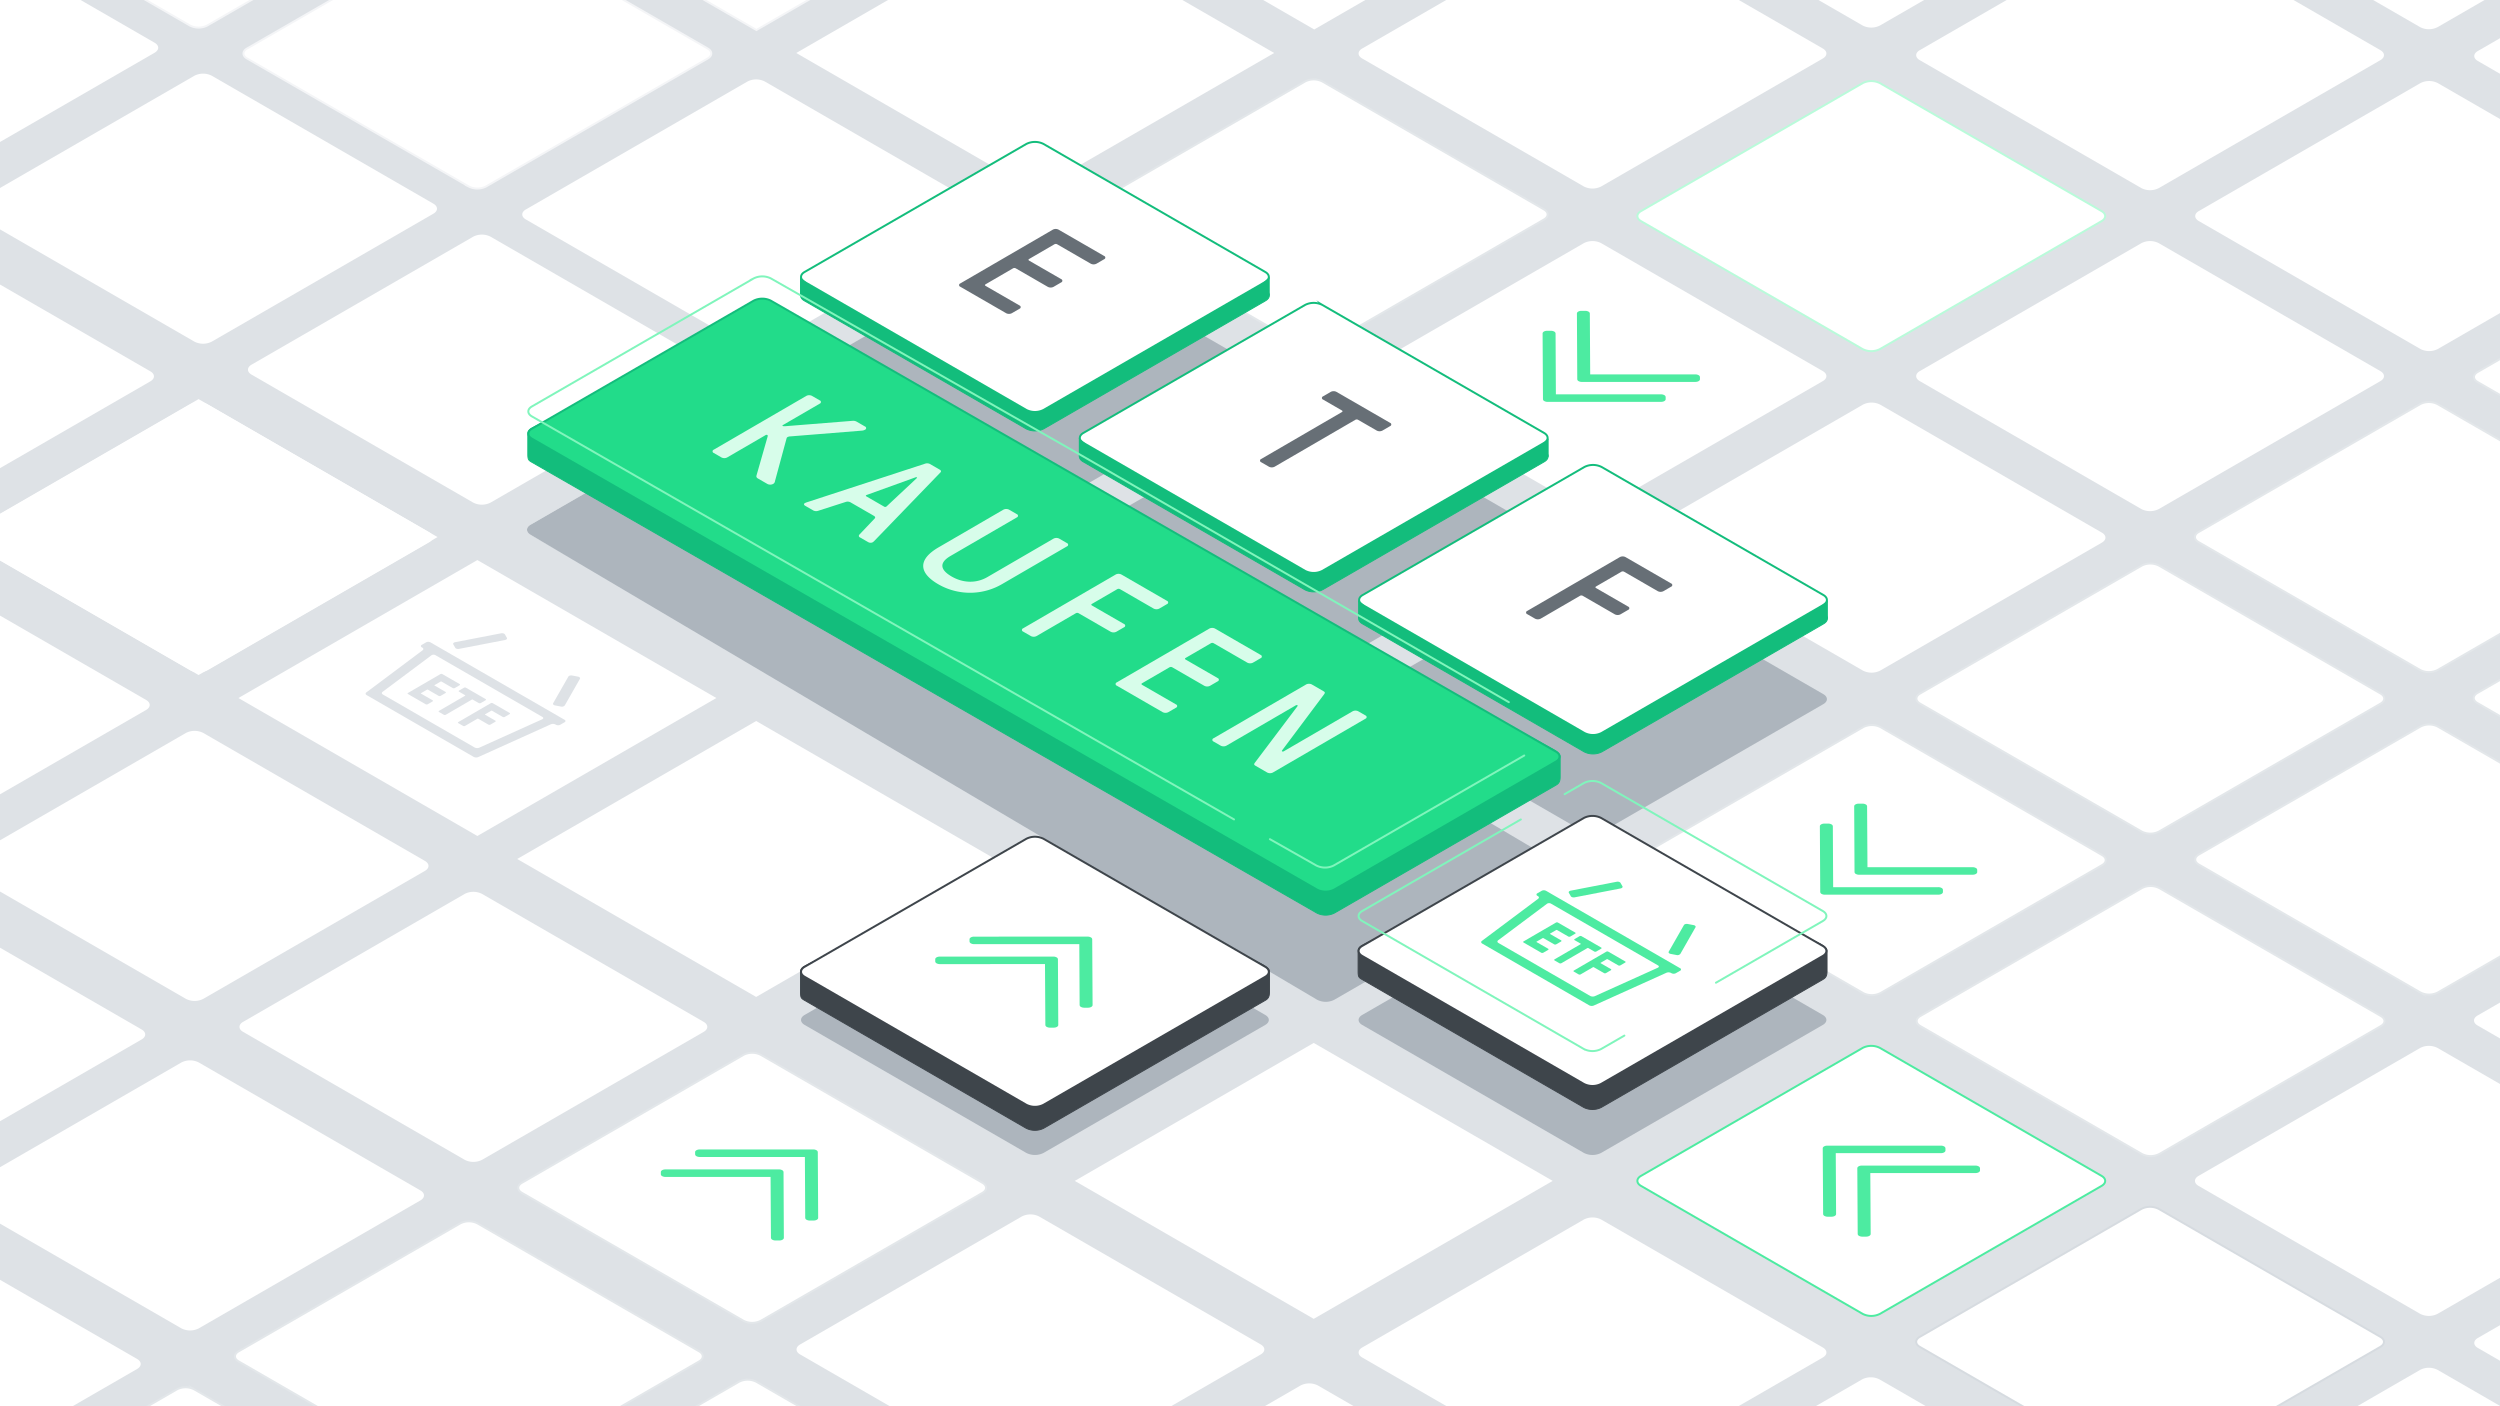 <?xml version="1.0" encoding="UTF-8"?> <svg xmlns="http://www.w3.org/2000/svg" viewBox="0 0 1920 1080"><rect x="0" y="0" width="1920" height="1080" fill="#333333" stroke="none"/><defs><style>.cls-1{fill:#dee2e6;}.cls-2,.cls-8{fill:#fff;}.cls-10,.cls-11,.cls-13,.cls-16,.cls-18,.cls-3,.cls-4,.cls-5{fill:none;}.cls-3,.cls-8{stroke:#f4f5f7;}.cls-10,.cls-11,.cls-13,.cls-16,.cls-18,.cls-3,.cls-4,.cls-5,.cls-8{stroke-miterlimit:10;stroke-width:1.529px;}.cls-4{stroke:#e3e7ea;}.cls-5{stroke:#b9fbda;}.cls-6{fill:#adb5bd;}.cls-7{isolation:isolate;}.cls-9{fill:#4deba1;}.cls-10{stroke:#4deba1;}.cls-11{stroke:#d6dbe0;}.cls-12{fill:#13bd7c;}.cls-13{stroke:#13bd7c;}.cls-14{fill:#676f76;}.cls-15{fill:#3e454b;}.cls-16{stroke:#3e454b;}.cls-17{fill:#22dc8a;}.cls-18{stroke:#80f5bc;stroke-linecap:round;}.cls-19{fill:#d7fdea;}</style></defs><g id="Layer_4" data-name="Layer 4"><polygon class="cls-1" points="1947.169 1142.831 -37.941 1142.78 -34.113 -43 1937.512 -43.68 1947.169 1142.831"></polygon></g><g id="Tiles"><polygon class="cls-2" points="1192.457 906.927 1008.937 800.971 825.416 906.927 1008.937 1012.882 1192.457 906.927"></polygon><polygon class="cls-2" points="764.242 659.697 580.722 553.741 397.201 659.697 580.722 765.653 764.242 659.697"></polygon><polygon class="cls-2" points="550.135 536.082 366.615 430.126 183.094 536.082 366.615 642.038 550.135 536.082"></polygon><polygon class="cls-2" points="336.028 412.467 152.507 306.512 -31.013 412.467 152.507 518.423 336.028 412.467"></polygon><path class="cls-2" d="M757.62,168.529c3.642-2.1,3.642-5.543,0-7.646L587.344,62.574a14.69,14.69,0,0,0-13.244,0L403.824,160.883c-3.643,2.1-3.643,5.544,0,7.646L574.1,266.838a14.69,14.69,0,0,0,13.244,0Z"></path><path class="cls-2" d="M543.513,44.915c3.642-2.1,3.642-5.544,0-7.647L373.237-61.041a14.692,14.692,0,0,0-13.245,0L189.716,37.268c-3.642,2.1-3.642,5.544,0,7.647l170.276,98.308a14.692,14.692,0,0,0,13.245,0Z"></path><path class="cls-3" d="M543.513,44.915c3.642-2.1,3.642-5.544,0-7.647L373.237-61.041a14.692,14.692,0,0,0-13.245,0L189.716,37.268c-3.642,2.1-3.642,5.544,0,7.647l170.276,98.308a14.692,14.692,0,0,0,13.245,0Z"></path><path class="cls-2" d="M329.406-78.7c3.642-2.1,3.642-5.544,0-7.647L159.13-184.656a14.692,14.692,0,0,0-13.245,0L-24.391-86.347c-3.642,2.1-3.642,5.544,0,7.647L145.885,19.609a14.7,14.7,0,0,0,13.245,0Z"></path><path class="cls-3" d="M329.406-78.7c3.642-2.1,3.642-5.544,0-7.647L159.13-184.656a14.692,14.692,0,0,0-13.245,0L-24.391-86.347c-3.642,2.1-3.642,5.544,0,7.647L145.885,19.609a14.7,14.7,0,0,0,13.245,0Z"></path><path class="cls-2" d="M1614.049-78.7c3.643-2.1,3.643-5.544,0-7.647l-170.276-98.309a14.69,14.69,0,0,0-13.244,0L1260.253-86.347c-3.642,2.1-3.642,5.544,0,7.647l170.276,98.308a14.69,14.69,0,0,0,13.244,0Z"></path><path class="cls-2" d="M1399.942,44.915c3.642-2.1,3.642-5.544,0-7.647L1229.666-61.041a14.69,14.69,0,0,0-13.244,0L1046.145,37.268c-3.642,2.1-3.642,5.544,0,7.647l170.277,98.308a14.69,14.69,0,0,0,13.244,0Z"></path><path class="cls-2" d="M1185.835,168.53c3.642-2.1,3.642-5.544,0-7.647L1015.559,62.574a14.692,14.692,0,0,0-13.245,0L832.038,160.883c-3.642,2.1-3.642,5.544,0,7.647l170.276,98.309a14.7,14.7,0,0,0,13.245,0Z"></path><path class="cls-4" d="M1185.835,168.53c3.642-2.1,3.642-5.544,0-7.647L1015.559,62.574a14.692,14.692,0,0,0-13.245,0L832.038,160.883c-3.642,2.1-3.642,5.544,0,7.647l170.276,98.309a14.7,14.7,0,0,0,13.245,0Z"></path><path class="cls-2" d="M1828.157,46.187c3.642-2.1,3.642-5.544,0-7.647L1657.881-59.769a14.7,14.7,0,0,0-13.245,0L1474.36,38.54c-3.642,2.1-3.642,5.544,0,7.647L1644.636,144.5a14.692,14.692,0,0,0,13.245,0Z"></path><path class="cls-2" d="M1614.049,169.8c3.643-2.1,3.643-5.544,0-7.647L1443.773,63.846a14.7,14.7,0,0,0-13.244,0l-170.276,98.309c-3.642,2.1-3.642,5.544,0,7.647l170.276,98.309a14.69,14.69,0,0,0,13.244,0Z"></path><path class="cls-5" d="M1614.049,169.8c3.643-2.1,3.643-5.544,0-7.647L1443.773,63.846a14.7,14.7,0,0,0-13.244,0l-170.276,98.309c-3.642,2.1-3.642,5.544,0,7.647l170.276,98.309a14.69,14.69,0,0,0,13.244,0Z"></path><path class="cls-2" d="M2042.264-77.428c3.642-2.1,3.642-5.544,0-7.647l-170.276-98.308a14.69,14.69,0,0,0-13.244,0L1688.467-85.075c-3.642,2.1-3.642,5.544,0,7.647l170.277,98.309a14.69,14.69,0,0,0,13.244,0Z"></path><path class="cls-2" d="M2042.264,910.75c3.642-2.1,3.642-5.544,0-7.646L1871.988,804.8a14.692,14.692,0,0,0-13.245,0L1688.467,903.1c-3.642,2.1-3.642,5.543,0,7.646l170.276,98.309a14.692,14.692,0,0,0,13.245,0Z"></path><path class="cls-2" d="M2256.371,539.905c3.643-2.1,3.643-5.543,0-7.646L2086.095,433.95a14.69,14.69,0,0,0-13.244,0l-170.276,98.309c-3.643,2.1-3.643,5.544,0,7.646l170.276,98.309a14.69,14.69,0,0,0,13.244,0Z"></path><path class="cls-4" d="M2256.371,539.905c3.643-2.1,3.643-5.543,0-7.646L2086.095,433.95a14.69,14.69,0,0,0-13.244,0l-170.276,98.309c-3.643,2.1-3.643,5.544,0,7.646l170.276,98.309a14.69,14.69,0,0,0,13.244,0Z"></path><path class="cls-2" d="M2042.264,416.291c3.642-2.1,3.642-5.544,0-7.647l-170.276-98.309a14.692,14.692,0,0,0-13.245,0l-170.276,98.309c-3.642,2.1-3.642,5.544,0,7.647L1858.743,514.6a14.7,14.7,0,0,0,13.245,0Z"></path><path class="cls-4" d="M2042.264,416.291c3.642-2.1,3.642-5.544,0-7.647l-170.276-98.309a14.692,14.692,0,0,0-13.245,0l-170.276,98.309c-3.642,2.1-3.642,5.544,0,7.647L1858.743,514.6a14.7,14.7,0,0,0,13.245,0Z"></path><path class="cls-2" d="M1828.157,292.676c3.642-2.1,3.642-5.544,0-7.647L1657.881,186.72a14.692,14.692,0,0,0-13.245,0L1474.36,285.029c-3.642,2.1-3.642,5.544,0,7.647l170.276,98.309a14.7,14.7,0,0,0,13.245,0Z"></path><path class="cls-2" d="M2256.564,293.367c3.642-2.1,3.642-5.544,0-7.646l-170.276-98.309a14.692,14.692,0,0,0-13.245,0l-170.276,98.309c-3.642,2.1-3.642,5.543,0,7.646l170.276,98.309a14.692,14.692,0,0,0,13.245,0Z"></path><path class="cls-4" d="M2256.564,293.367c3.642-2.1,3.642-5.544,0-7.646l-170.276-98.309a14.692,14.692,0,0,0-13.245,0l-170.276,98.309c-3.642,2.1-3.642,5.543,0,7.646l170.276,98.309a14.692,14.692,0,0,0,13.245,0Z"></path><path class="cls-2" d="M2042.457,169.752c3.642-2.1,3.642-5.544,0-7.646L1872.181,63.8a14.692,14.692,0,0,0-13.245,0L1688.66,162.106c-3.642,2.1-3.642,5.544,0,7.646l170.276,98.309a14.692,14.692,0,0,0,13.245,0Z"></path><path class="cls-2" d="M2256.757,46.829c3.642-2.1,3.642-5.544,0-7.647L2086.48-59.127a14.7,14.7,0,0,0-13.244,0L1902.96,39.182c-3.642,2.1-3.642,5.544,0,7.647l170.276,98.309a14.69,14.69,0,0,0,13.244,0Z"></path><path class="cls-2" d="M2042.463,663.947c3.642-2.1,3.642-5.544,0-7.647l-170.276-98.308a14.692,14.692,0,0,0-13.245,0L1688.666,656.3c-3.642,2.1-3.642,5.544,0,7.647l170.276,98.309a14.692,14.692,0,0,0,13.245,0Z"></path><path class="cls-4" d="M2042.463,663.947c3.642-2.1,3.642-5.544,0-7.647l-170.276-98.308a14.692,14.692,0,0,0-13.245,0L1688.666,656.3c-3.642,2.1-3.642,5.544,0,7.647l170.276,98.309a14.692,14.692,0,0,0,13.245,0Z"></path><path class="cls-2" d="M2256.57,787.562c3.642-2.1,3.642-5.544,0-7.647l-170.276-98.309a14.7,14.7,0,0,0-13.245,0l-170.276,98.309c-3.642,2.1-3.642,5.544,0,7.647l170.276,98.309a14.692,14.692,0,0,0,13.245,0Z"></path><path class="cls-2" d="M1828.355,540.332c3.643-2.1,3.643-5.544,0-7.646l-170.276-98.309a14.69,14.69,0,0,0-13.244,0l-170.276,98.309c-3.642,2.1-3.642,5.543,0,7.646l170.276,98.309a14.69,14.69,0,0,0,13.244,0Z"></path><path class="cls-4" d="M1828.355,540.332c3.643-2.1,3.643-5.544,0-7.646l-170.276-98.309a14.69,14.69,0,0,0-13.244,0l-170.276,98.309c-3.642,2.1-3.642,5.543,0,7.646l170.276,98.309a14.69,14.69,0,0,0,13.244,0Z"></path><path class="cls-2" d="M1614.248,416.717c3.642-2.1,3.642-5.544,0-7.646l-170.276-98.309a14.69,14.69,0,0,0-13.244,0l-170.277,98.309c-3.642,2.1-3.642,5.543,0,7.646l170.277,98.309a14.69,14.69,0,0,0,13.244,0Z"></path><path class="cls-2" d="M1828.554,787.989c3.642-2.1,3.642-5.544,0-7.647l-170.276-98.309a14.69,14.69,0,0,0-13.244,0l-170.277,98.309c-3.642,2.1-3.642,5.544,0,7.647L1645.034,886.3a14.69,14.69,0,0,0,13.244,0Z"></path><path class="cls-4" d="M1828.554,787.989c3.642-2.1,3.642-5.544,0-7.647l-170.276-98.309a14.69,14.69,0,0,0-13.244,0l-170.277,98.309c-3.642,2.1-3.642,5.544,0,7.647L1645.034,886.3a14.69,14.69,0,0,0,13.244,0Z"></path><path class="cls-2" d="M1613.664,1165.3c3.642-2.1,3.642-5.544,0-7.646l-170.276-98.309a14.69,14.69,0,0,0-13.244,0l-170.276,98.309c-3.643,2.1-3.643,5.543,0,7.646l170.276,98.309a14.69,14.69,0,0,0,13.244,0Z"></path><path class="cls-2" d="M1399.954,1042.538c3.643-2.1,3.643-5.544,0-7.647l-170.276-98.309a14.7,14.7,0,0,0-13.244,0l-170.276,98.309c-3.643,2.1-3.643,5.544,0,7.647l170.276,98.309a14.69,14.69,0,0,0,13.244,0Z"></path><path class="cls-2" d="M968.271,1040.2c3.643-2.1,3.643-5.544,0-7.646L798,934.245a14.69,14.69,0,0,0-13.244,0l-170.276,98.309c-3.642,2.1-3.642,5.543,0,7.646l170.276,98.309a14.69,14.69,0,0,0,13.244,0Z"></path><path class="cls-2" d="M1182.391,1169.988c3.642-2.1,3.642-5.544,0-7.647l-170.276-98.308a14.692,14.692,0,0,0-13.245,0l-170.276,98.308c-3.642,2.1-3.642,5.544,0,7.647L998.87,1268.3a14.692,14.692,0,0,0,13.245,0Z"></path><path class="cls-2" d="M2256.769,1035.219c3.642-2.1,3.642-5.544,0-7.647l-170.276-98.309a14.692,14.692,0,0,0-13.245,0l-170.276,98.309c-3.642,2.1-3.642,5.544,0,7.647l170.276,98.309a14.7,14.7,0,0,0,13.245,0Z"></path><path class="cls-2" d="M1614.447,664.374c3.642-2.1,3.642-5.544,0-7.647l-170.276-98.309a14.7,14.7,0,0,0-13.245,0L1260.65,656.727c-3.642,2.1-3.642,5.544,0,7.647l170.276,98.309a14.692,14.692,0,0,0,13.245,0Z"></path><path class="cls-4" d="M1614.447,664.374c3.642-2.1,3.642-5.544,0-7.647l-170.276-98.309a14.7,14.7,0,0,0-13.245,0L1260.65,656.727c-3.642,2.1-3.642,5.544,0,7.647l170.276,98.309a14.692,14.692,0,0,0,13.245,0Z"></path><path class="cls-6" d="M1400.34,540.759c3.642-2.1,3.642-5.544,0-7.647L1230.063,434.8a14.7,14.7,0,0,0-13.244,0l-170.276,98.309c-3.642,2.1-3.642,5.544,0,7.647l170.276,98.309a14.69,14.69,0,0,0,13.244,0Z"></path><path class="cls-2" d="M751.106,1167.135c3.642-2.1,3.642-5.544,0-7.646L580.829,1061.18a14.69,14.69,0,0,0-13.244,0l-170.276,98.309c-3.642,2.1-3.642,5.543,0,7.646l170.276,98.309a14.69,14.69,0,0,0,13.244,0Z"></path><path class="cls-4" d="M751.106,1167.135c3.642-2.1,3.642-5.544,0-7.646L580.829,1061.18a14.69,14.69,0,0,0-13.244,0l-170.276,98.309c-3.642,2.1-3.642,5.543,0,7.646l170.276,98.309a14.69,14.69,0,0,0,13.244,0Z"></path><path class="cls-2" d="M754.562,916.07c3.642-2.1,3.642-5.544,0-7.647L584.286,810.115a14.692,14.692,0,0,0-13.245,0L400.765,908.423c-3.642,2.1-3.642,5.544,0,7.647l170.276,98.309a14.69,14.69,0,0,0,13.244,0Z"></path><path class="cls-4" d="M754.562,916.07c3.642-2.1,3.642-5.544,0-7.647L584.286,810.115a14.692,14.692,0,0,0-13.245,0L400.765,908.423c-3.642,2.1-3.642,5.544,0,7.647l170.276,98.309a14.69,14.69,0,0,0,13.244,0Z"></path><path class="cls-2" d="M540.454,792.455c3.643-2.1,3.643-5.544,0-7.646L370.178,686.5a14.69,14.69,0,0,0-13.244,0L186.658,784.809c-3.643,2.1-3.643,5.543,0,7.646l170.276,98.309a14.69,14.69,0,0,0,13.244,0Z"></path><path class="cls-2" d="M326.347,668.84c3.642-2.1,3.642-5.543,0-7.646L156.071,562.885a14.692,14.692,0,0,0-13.245,0L-27.45,661.194c-3.642,2.1-3.642,5.544,0,7.646l170.276,98.309a14.692,14.692,0,0,0,13.245,0Z"></path><path class="cls-2" d="M112.24,545.226c3.642-2.1,3.642-5.544,0-7.647L-58.036,439.27a14.692,14.692,0,0,0-13.245,0l-170.276,98.309c-3.642,2.1-3.642,5.544,0,7.647l170.276,98.309a14.7,14.7,0,0,0,13.245,0Z"></path><path class="cls-2" d="M329.61,416.467c3.643-2.1,3.643-5.544,0-7.647L159.334,310.511a14.69,14.69,0,0,0-13.244,0L-24.186,408.82c-3.642,2.1-3.642,5.544,0,7.647L146.09,514.776a14.69,14.69,0,0,0,13.244,0Z"></path><path class="cls-2" d="M115.5,292.852c3.642-2.1,3.642-5.544,0-7.647L-54.773,186.9a14.69,14.69,0,0,0-13.244,0l-170.276,98.308c-3.643,2.1-3.643,5.544,0,7.647l170.276,98.309a14.69,14.69,0,0,0,13.244,0Z"></path><path class="cls-2" d="M546.981,287.708c3.642-2.1,3.642-5.544,0-7.646L376.705,181.753a14.69,14.69,0,0,0-13.244,0L193.185,280.062c-3.643,2.1-3.643,5.543,0,7.646l170.276,98.309a14.69,14.69,0,0,0,13.244,0Z"></path><path class="cls-2" d="M332.874,164.093c3.642-2.1,3.642-5.543,0-7.646L162.6,58.138a14.692,14.692,0,0,0-13.245,0L-20.923,156.447c-3.642,2.1-3.642,5.544,0,7.646L149.353,262.4a14.692,14.692,0,0,0,13.245,0Z"></path><path class="cls-2" d="M761.281,410.632c3.642-2.1,3.642-5.544,0-7.647L591.005,304.676a14.69,14.69,0,0,0-13.244,0L407.484,402.985c-3.642,2.1-3.642,5.544,0,7.647L577.761,508.94a14.69,14.69,0,0,0,13.244,0Z"></path><path class="cls-2" d="M118.767,40.479c3.642-2.1,3.642-5.544,0-7.647L-51.51-65.477a14.69,14.69,0,0,0-13.244,0L-235.03,32.832c-3.642,2.1-3.642,5.544,0,7.647l170.276,98.309a14.7,14.7,0,0,0,13.244,0Z"></path><path class="cls-2" d="M537,1045.52c3.642-2.1,3.642-5.544,0-7.646L366.722,939.565a14.69,14.69,0,0,0-13.244,0L183.2,1037.874c-3.643,2.1-3.643,5.543,0,7.646l170.276,98.309a14.69,14.69,0,0,0,13.244,0Z"></path><path class="cls-4" d="M537,1045.52c3.642-2.1,3.642-5.544,0-7.646L366.722,939.565a14.69,14.69,0,0,0-13.244,0L183.2,1037.874c-3.643,2.1-3.643,5.543,0,7.646l170.276,98.309a14.69,14.69,0,0,0,13.244,0Z"></path><path class="cls-2" d="M322.891,921.905c3.642-2.1,3.642-5.543,0-7.646L152.615,815.95a14.692,14.692,0,0,0-13.245,0L-30.906,914.259c-3.642,2.1-3.642,5.544,0,7.646l170.276,98.309a14.692,14.692,0,0,0,13.245,0Z"></path><path class="cls-2" d="M108.784,798.291c3.642-2.1,3.642-5.544,0-7.647L-61.492,692.335a14.692,14.692,0,0,0-13.245,0l-170.276,98.309c-3.642,2.1-3.642,5.544,0,7.647L-74.737,896.6a14.7,14.7,0,0,0,13.245,0Z"></path><path class="cls-2" d="M319.435,1172.971c3.642-2.1,3.642-5.544,0-7.647l-170.276-98.309a14.692,14.692,0,0,0-13.245,0l-170.276,98.309c-3.642,2.1-3.642,5.544,0,7.647l170.276,98.308a14.692,14.692,0,0,0,13.245,0Z"></path><path class="cls-4" d="M319.435,1172.971c3.642-2.1,3.642-5.544,0-7.647l-170.276-98.309a14.692,14.692,0,0,0-13.245,0l-170.276,98.309c-3.642,2.1-3.642,5.544,0,7.647l170.276,98.308a14.692,14.692,0,0,0,13.245,0Z"></path><path class="cls-2" d="M105.328,1051.356c3.642-2.1,3.642-5.544,0-7.647L-64.949,945.4a14.69,14.69,0,0,0-13.244,0l-170.276,98.309c-3.642,2.1-3.642,5.544,0,7.647l170.276,98.309a14.7,14.7,0,0,0,13.244,0Z"></path><path class="cls-2" d="M1000.213,922.928a.462.462,0,0,1,.276.395.448.448,0,0,1-.278.4L988.5,930.537a1.6,1.6,0,0,1-1.381,0l-22.92-13.233a.471.471,0,0,1-.276-.4.457.457,0,0,1,.271-.4l3.451-2a1.353,1.353,0,0,1,.686-.155,1.371,1.371,0,0,1,.7.155l18.407,10.627a.621.621,0,0,0,.675,0l7.237-4.206a1.336,1.336,0,0,1,.7-.155,1.363,1.363,0,0,1,.688.155Z"></path><path class="cls-2" d="M991.894,901.128a.776.776,0,0,1,.275.254l9.374,12.482L1008.7,918a.459.459,0,0,1,.27.4.453.453,0,0,1-.265.4l-3.457,2.009a1.349,1.349,0,0,1-.687.155,1.3,1.3,0,0,1-.688-.155l-7.157-4.132-21.579-5.389a1.5,1.5,0,0,1-.44-.158.451.451,0,0,1-.217-.244c-.078-.191-.009-.35.213-.479l3.806-2.212a1.454,1.454,0,0,1,1.183-.081l12.914,3.635a.569.569,0,0,0,.388-.019c.1-.051.114-.132.037-.228l-6.317-7.469c-.237-.269-.193-.494.136-.685l3.806-2.212a1.361,1.361,0,0,1,.846-.136A1.065,1.065,0,0,1,991.894,901.128Z"></path><path class="cls-2" d="M1032.969,903.893a.458.458,0,0,1,.27.4.453.453,0,0,1-.265.4l-4.079,2.37a1.8,1.8,0,0,1-.851.273,2.275,2.275,0,0,1-.662-.074l-16.9-4.309c-.153-.037-.262-.026-.318.029s-.032.122.083.188l12.023,6.942a.458.458,0,0,1,.269.4.451.451,0,0,1-.265.4l-3.457,2.009a1.355,1.355,0,0,1-.686.155,1.336,1.336,0,0,1-.695-.152L994.52,899.683a.436.436,0,0,1,0-.8l4.11-2.388a1.553,1.553,0,0,1,.788-.229,2.317,2.317,0,0,1,.7.089l17.942,4.876c.153.037.255.03.318-.029s.019-.122-.109-.195l-13.05-7.535a.436.436,0,0,1,0-.8l3.457-2.009a1.36,1.36,0,0,1,.687-.154,1.389,1.389,0,0,1,.694.158Z"></path><path class="cls-2" d="M1053.471,892.074a.435.435,0,0,1,.217.244c.065.184-.017.343-.251.479l-4.06,2.359a1.5,1.5,0,0,1-1.247.118l-11.445-2.875a.494.494,0,0,0-.363.018c-.095.056-.1.126-.037.214l5.007,6.617c.237.269.169.509-.2.726l-4.054,2.356a1.342,1.342,0,0,1-.839.14,1.117,1.117,0,0,1-.44-.137.648.648,0,0,1-.243-.236l-6.494-9.621a.843.843,0,0,0-.263-.269,2.191,2.191,0,0,0-.5-.169l-14.515-3.192a1.592,1.592,0,0,1-.434-.156.554.554,0,0,1-.243-.25c-.065-.184,0-.343.233-.475l3.907-2.271a1.644,1.644,0,0,1,1.177-.078l10.056,2.485a.489.489,0,0,0,.376-.019c.089-.051.094-.121.024-.213l-4.322-5.817c-.193-.3-.149-.52.13-.682l3.907-2.271a1.313,1.313,0,0,1,.827-.14,1.189,1.189,0,0,1,.43.134.745.745,0,0,1,.266.26l5.59,8.416a1.1,1.1,0,0,0,.288.284,2.036,2.036,0,0,0,.478.158l16.592,3.709A1.568,1.568,0,0,1,1053.471,892.074Z"></path><path class="cls-1" d="M444.807,519.974c.6.349.854.882.564,1.391l-11.633,20.422a2.975,2.975,0,0,1-2.974.84l-4.453-.851a2.908,2.908,0,0,1-.916-.324c-.6-.349-.854-.881-.564-1.39l11.652-20.411c.391-.708,1.713-1.091,2.955-.852l4.453.852A2.908,2.908,0,0,1,444.807,519.974Z"></path><path class="cls-1" d="M387.216,486.7a1.528,1.528,0,0,1,.573.536l1.484,2.577c.418.718-.246,1.489-1.46,1.714l-35.224,6.808a3.565,3.565,0,0,1-2.391-.315,1.528,1.528,0,0,1-.573-.536L348.14,494.9c-.436-.708.221-1.474,1.461-1.714l35.224-6.809A3.565,3.565,0,0,1,387.216,486.7Z"></path><g class="cls-7"><path class="cls-1" d="M332.205,537.81a.538.538,0,0,1,.314.438.522.522,0,0,1-.309.446l-3.755,2.183a1.737,1.737,0,0,1-1.528,0l-13.618-7.863a.536.536,0,0,1-.314-.446.639.639,0,0,1,.347-.394l24.872-14.454a1.7,1.7,0,0,1,1.534,0l13.286,7.671a.469.469,0,0,1,.276.417.54.54,0,0,1-.316.442l-3.755,2.183a1.556,1.556,0,0,1-.756.18,1.4,1.4,0,0,1-.727-.155l-8.638-4.987a.7.7,0,0,0-.763.015l-4.517,2.624c-.229.081-.266.251-.138.369l.1.059,8.345,4.818a.517.517,0,0,1,.308.442.523.523,0,0,1-.309.446l-3.749,2.179a1.54,1.54,0,0,1-.769.18,1.521,1.521,0,0,1-.765-.177l-8.2-4.733a.736.736,0,0,0-.662-.051l-4.58,2.661c-.2.1-.246.262-.08.387Z"></path><path class="cls-1" d="M433.571,552.779a1.015,1.015,0,0,1,.011,1.917l-3.3,1.917a3.66,3.66,0,0,1-3.309,0l-.4-.229a4.387,4.387,0,0,0-3.52-.122l-55.74,25.159a4.287,4.287,0,0,1-3.52-.122l-82.241-47.481c-.919-.553-1-1.416-.221-2.039l43.245-32.372c.805-.608.717-1.475-.215-2.035l-.4-.229a1.014,1.014,0,0,1-.011-1.916l3.3-1.917a3.66,3.66,0,0,1,3.309,0Zm-17.172-.361c.882-.373,1.107-1.1.442-1.633a1.753,1.753,0,0,0-.268-.177L334.409,503.17a3.129,3.129,0,0,0-2.832-.055,1.742,1.742,0,0,0-.267.177l-37.5,28.045c-.8.612-.717,1.474.221,2.038L364.56,574.1a4.37,4.37,0,0,0,3.519.121l48.32-21.8"></path></g><path class="cls-1" d="M372.98,536.91a.469.469,0,0,1,.276.417.524.524,0,0,1-.31.446l-3.755,2.182a1.532,1.532,0,0,1-.763.177,1.393,1.393,0,0,1-.726-.155l-4.61-2.661a.7.7,0,0,0-.763.014l-19.962,11.6a1.506,1.506,0,0,1-.763.177,1.543,1.543,0,0,1-.771-.181l-3.69-2.13a.439.439,0,0,1-.27-.421.511.511,0,0,1,.3-.442l19.962-11.6c.229-.11.247-.291.061-.42l-4.648-2.683a.438.438,0,0,1-.269-.42.511.511,0,0,1,.284-.454l3.755-2.182a1.565,1.565,0,0,1,.762-.185,1.422,1.422,0,0,1,.72.159Z"></path><path class="cls-1" d="M391.707,547.98a.524.524,0,0,1-.309.446l-3.755,2.182a1.532,1.532,0,0,1-.763.177,1.515,1.515,0,0,1-.764-.177l-8.179-4.722a.711.711,0,0,0-.77.011l-4.516,2.625c-.223.084-.266.25-.138.368l.108.063,7.764,4.482a.474.474,0,0,1,0,.889l-3.748,2.178a1.733,1.733,0,0,1-1.534,0l-7.764-4.482a.733.733,0,0,0-.662-.052l-9.527,5.537a1.545,1.545,0,0,1-.769.18,1.615,1.615,0,0,1-.657-.143l-3.76-2.172a.543.543,0,0,1-.314-.438.871.871,0,0,1,.392-.42l24.871-14.454a1.535,1.535,0,0,1,.769-.181,1.557,1.557,0,0,1,.759.181l12.954,7.479A.538.538,0,0,1,391.707,547.98Z"></path><path class="cls-2" d="M1092.055,404.652c.6.348.852.878.559,1.389l-11.64,20.418a2.971,2.971,0,0,1-2.973.84l-4.453-.851a2.939,2.939,0,0,1-.917-.323c-.6-.349-.853-.882-.563-1.391l11.658-20.407c.391-.708,1.712-1.091,2.955-.852l4.453.852A2.906,2.906,0,0,1,1092.055,404.652Z"></path><g class="cls-7"><path class="cls-2" d="M1034.455,371.368a1.563,1.563,0,0,1,.577.539l1.478,2.573c.417.719-.234,1.489-1.461,1.714l-35.217,6.812a3.565,3.565,0,0,1-2.391-.315,1.536,1.536,0,0,1-.573-.536l-1.485-2.577c-.437-.708.221-1.475,1.461-1.714l35.224-6.809A3.542,3.542,0,0,1,1034.455,371.368Z"></path><path class="cls-2" d="M1080.807,437.451a1.014,1.014,0,0,1,.011,1.917l-3.3,1.917a3.66,3.66,0,0,1-3.309,0l-.4-.229a4.37,4.37,0,0,0-3.513-.118l-55.746,25.155a4.273,4.273,0,0,1-3.514-.118L928.794,418.49c-.913-.549-1-1.416-.215-2.035l43.245-32.372c.8-.612.717-1.475-.222-2.039l-.389-.225a1.014,1.014,0,0,1-.011-1.917l3.3-1.916a3.654,3.654,0,0,1,3.309,0Zm-17.172-.361c.889-.369,1.108-1.1.449-1.629a1.833,1.833,0,0,0-.274-.181l-82.158-47.434a3.132,3.132,0,0,0-2.839-.059,1.732,1.732,0,0,0-.266.177l-37.5,28.049c-.8.608-.71,1.471.216,2.035l70.537,40.724a4.4,4.4,0,0,0,3.52.122l48.313-21.8"></path><path class="cls-2" d="M999.938,409.875a.551.551,0,0,1,.321.442.543.543,0,0,1-.316.443l-24.871,14.453a1.9,1.9,0,0,1-.724.229,1.557,1.557,0,0,1-.759-.181l-3.76-2.171a.515.515,0,0,1-.251-.379.524.524,0,0,1,.31-.447l9.464-5.5c.216-.147.188-.3.019-.4l-7.8-4.5a.533.533,0,0,1-.314-.446.522.522,0,0,1,.309-.446l3.749-2.179a1.728,1.728,0,0,1,1.54,0l7.764,4.482.1.059a.694.694,0,0,0,.636-.081l4.517-2.624c.272-.159.265-.3.016-.446l-8.179-4.722a.474.474,0,0,1,0-.885l3.756-2.182a1.53,1.53,0,0,1,.769-.181,1.579,1.579,0,0,1,.758.181Z"></path></g><path class="cls-2" d="M1020.574,421.789a.469.469,0,0,1,.276.416.521.521,0,0,1-.31.446l-3.755,2.183A1.671,1.671,0,0,1,1016,425a1.4,1.4,0,0,1-.726-.154l-4.61-2.662a.787.787,0,0,0-.77.011l-19.962,11.6a1.551,1.551,0,0,1-.756.181,1.4,1.4,0,0,1-.726-.155l-3.7-2.135a.528.528,0,0,1-.314-.446.511.511,0,0,1,.309-.438l19.962-11.6c.273-.158.266-.3.017-.446l-4.61-2.661a.453.453,0,0,1-.27-.421.518.518,0,0,1,.3-.442l3.755-2.182a1.532,1.532,0,0,1,.769-.181,1.425,1.425,0,0,1,.72.159Z"></path><path class="cls-2" d="M1038.95,432.656a.524.524,0,0,1-.309.446l-24.872,14.453a1.571,1.571,0,0,1-.68.2,1.545,1.545,0,0,1-.771-.181L998.7,439.715a.527.527,0,0,1-.308-.443.518.518,0,0,1,.3-.442l3.755-2.182a1.532,1.532,0,0,1,.769-.181,1.576,1.576,0,0,1,.758.181l8.805,5.083a.743.743,0,0,0,.725-.015l4.517-2.624c.216-.147.188-.3.018-.4l-8.244-4.757a.474.474,0,0,1,0-.889l3.749-2.178a1.53,1.53,0,0,1,.769-.181,1.545,1.545,0,0,1,.765.177l8.344,4.818.109.062a.7.7,0,0,0,.636-.081l4.516-2.624c.273-.159.266-.3.017-.446l-8.632-4.984a.439.439,0,0,1-.27-.42.518.518,0,0,1,.3-.443l3.755-2.182a1.532,1.532,0,0,1,.769-.181,1.373,1.373,0,0,1,.72.159l13.28,7.667A.552.552,0,0,1,1038.95,432.656Z"></path><path class="cls-6" d="M1185.835,416.291c3.642-2.1,3.642-5.544,0-7.647l-170.276-98.309a14.692,14.692,0,0,0-13.245,0L832.038,408.644c-3.642,2.1-3.642,5.544,0,7.647L1002.314,514.6a14.7,14.7,0,0,0,13.245,0Z"></path><path class="cls-6" d="M971.728,292.676c3.642-2.1,3.642-5.544,0-7.647L801.451,186.72a14.69,14.69,0,0,0-13.244,0L617.931,285.029c-3.642,2.1-3.642,5.544,0,7.647l170.276,98.309a14.7,14.7,0,0,0,13.244,0Z"></path><polygon class="cls-2" points="978.542 40.695 795.022 -65.261 611.501 40.695 795.022 146.651 978.542 40.695"></polygon><polygon class="cls-8" points="764.435 -82.92 580.915 -188.875 397.394 -82.92 580.915 23.036 764.435 -82.92"></polygon><polygon class="cls-2" points="1192.842 -83.316 1009.322 -189.272 825.801 -83.316 1009.322 22.64 1192.842 -83.316"></polygon><path class="cls-2" d="M1399.942,292.676c3.642-2.1,3.642-5.544,0-7.647L1229.666,186.72a14.69,14.69,0,0,0-13.244,0l-170.277,98.309c-3.642,2.1-3.642,5.544,0,7.647l170.277,98.309a14.7,14.7,0,0,0,13.244,0Z"></path><path class="cls-2" d="M1638.252,293.841l-.265-50.513c-.007-1.128,1.554-2.034,3.457-2.038l2.933,0a5.036,5.036,0,0,1,2.488.593,1.774,1.774,0,0,1,1.037,1.441l.289,46.778,80.751-.011a5.076,5.076,0,0,1,2.49.594,1.773,1.773,0,0,1,1.034,1.441l.01,1.695c.006,1.128-1.554,2.035-3.5,2.035l-87.2.012a5.054,5.054,0,0,1-2.487-.593A1.761,1.761,0,0,1,1638.252,293.841Z"></path><path class="cls-2" d="M1706.146,309.156c0,1.125-1.567,2.035-3.5,2.035l-87.211.015a5.075,5.075,0,0,1-2.487-.6,1.773,1.773,0,0,1-1.037-1.436l-.278-50.527c-.013-1.125,1.554-2.035,3.5-2.035h2.928a5.076,5.076,0,0,1,2.49.594,1.773,1.773,0,0,1,1.034,1.441l.244,46.781,80.777,0a5.08,5.08,0,0,1,2.493.6,1.762,1.762,0,0,1,1.032,1.439Z"></path><path class="cls-9" d="M533.86,886.523l-.016-1.7c0-1.125,1.56-2.031,3.5-2.035l87.2-.012a5.076,5.076,0,0,1,2.492.6,1.762,1.762,0,0,1,1.032,1.439l.284,50.523c.007,1.128-1.554,2.035-3.5,2.035H621.93a5.074,5.074,0,0,1-2.49-.594,1.774,1.774,0,0,1-1.035-1.441l-.25-46.778H537.384a5.073,5.073,0,0,1-2.492-.6A1.762,1.762,0,0,1,533.86,886.523Z"></path><path class="cls-9" d="M602,950.655c.013,1.125-1.554,2.035-3.45,2.035h-2.94a5.043,5.043,0,0,1-2.483-.6,1.788,1.788,0,0,1-1.042-1.439l-.282-46.781-80.758.015a5.086,5.086,0,0,1-2.485-.6,1.784,1.784,0,0,1-1.039-1.438l0-1.7c-.012-1.125,1.555-2.035,3.5-2.031l87.21-.016a5.047,5.047,0,0,1,2.482.6,1.771,1.771,0,0,1,1.036,1.435Z"></path><path class="cls-2" d="M1614.049,910.75c3.643-2.1,3.643-5.544,0-7.647L1443.773,804.8a14.69,14.69,0,0,0-13.244,0L1260.253,903.1c-3.642,2.1-3.642,5.544,0,7.647l170.276,98.309a14.69,14.69,0,0,0,13.244,0Z"></path><path class="cls-10" d="M1614.049,910.75c3.643-2.1,3.643-5.544,0-7.647L1443.773,804.8a14.69,14.69,0,0,0-13.244,0L1260.253,903.1c-3.642,2.1-3.642,5.544,0,7.647l170.276,98.309a14.69,14.69,0,0,0,13.244,0Z"></path><path class="cls-2" d="M1828.157,1034.365c3.642-2.1,3.642-5.544,0-7.647l-170.276-98.309a14.7,14.7,0,0,0-13.245,0l-170.276,98.309c-3.642,2.1-3.642,5.544,0,7.647l170.276,98.309a14.692,14.692,0,0,0,13.245,0Z"></path><path class="cls-11" d="M1828.157,1034.365c3.642-2.1,3.642-5.544,0-7.647l-170.276-98.309a14.7,14.7,0,0,0-13.245,0l-170.276,98.309c-3.642,2.1-3.642,5.544,0,7.647l170.276,98.309a14.692,14.692,0,0,0,13.245,0Z"></path><path class="cls-2" d="M2042.264,1157.98c3.642-2.1,3.642-5.544,0-7.647l-170.276-98.309a14.7,14.7,0,0,0-13.245,0l-170.276,98.309c-3.642,2.1-3.642,5.544,0,7.647l170.276,98.309a14.692,14.692,0,0,0,13.245,0Z"></path><path class="cls-9" d="M1409.861,885.617l.256,46.789c.013,1.125-1.554,2.035-3.495,2.031l-2.933,0a5.063,5.063,0,0,1-2.49-.594,1.774,1.774,0,0,1-1.035-1.441l-.3-50.512c-.006-1.128,1.554-2.035,3.5-2.035h87.224a5.076,5.076,0,0,1,2.49.594,1.773,1.773,0,0,1,1.034,1.441l.01,1.7c.006,1.128-1.56,2.039-3.5,2.035Z"></path><path class="cls-9" d="M1436.678,947.711c0,1.125-1.567,2.035-3.5,2.035h-2.94a5.049,5.049,0,0,1-2.483-.6,1.784,1.784,0,0,1-1.041-1.439l-.3-50.512c0-1.124,1.567-2.035,3.5-2.034l87.2.01a5.091,5.091,0,0,1,2.5.6,1.738,1.738,0,0,1,1.022,1.414l.017,1.7c0,1.124-1.561,2.031-3.5,2.035l-80.764.011Z"></path><path class="cls-9" d="M1424.28,669.757l-.265-50.513c-.013-1.124,1.554-2.034,3.457-2.031l2.934,0a5.076,5.076,0,0,1,2.492.595,1.763,1.763,0,0,1,1.032,1.439l.283,46.782,80.758-.015a5.079,5.079,0,0,1,2.492.6,1.762,1.762,0,0,1,1.032,1.439l.016,1.7c0,1.124-1.567,2.035-3.5,2.035l-87.2.011a5.063,5.063,0,0,1-2.49-.594A1.775,1.775,0,0,1,1424.28,669.757Z"></path><path class="cls-9" d="M1492.168,685.076c.012,1.124-1.555,2.035-3.5,2.035l-87.2.012a5.065,5.065,0,0,1-2.483-.6,1.789,1.789,0,0,1-1.042-1.439l-.284-50.524c-.006-1.127,1.56-2.038,3.5-2.034l2.934,0a5.079,5.079,0,0,1,2.488.6,1.772,1.772,0,0,1,1.036,1.436l.245,46.781h80.783a5.059,5.059,0,0,1,2.483.6,1.786,1.786,0,0,1,1.041,1.439Z"></path><path class="cls-9" d="M1211.338,291.274l-.265-50.513c-.013-1.124,1.554-2.034,3.457-2.031l2.934,0a5.062,5.062,0,0,1,2.492.6,1.76,1.76,0,0,1,1.032,1.438l.283,46.782,80.758-.015a5.079,5.079,0,0,1,2.492.6,1.762,1.762,0,0,1,1.032,1.439l.016,1.7c0,1.124-1.567,2.035-3.5,2.035l-87.2.011a5.065,5.065,0,0,1-2.49-.594A1.775,1.775,0,0,1,1211.338,291.274Z"></path><path class="cls-9" d="M1279.226,306.593c.012,1.125-1.554,2.035-3.5,2.035l-87.2.012a5.054,5.054,0,0,1-2.483-.6,1.789,1.789,0,0,1-1.042-1.439l-.284-50.523c-.006-1.128,1.56-2.039,3.5-2.035l2.934,0a5.079,5.079,0,0,1,2.488.6,1.775,1.775,0,0,1,1.037,1.436l.244,46.782H1275.7a5.059,5.059,0,0,1,2.483.6,1.789,1.789,0,0,1,1.042,1.439Z"></path><path class="cls-1" d="M836.587,273.173a1.141,1.141,0,0,1,.006,2.157l-5.093,2.96a4.115,4.115,0,0,1-3.723,0l-22.213-12.824a1.9,1.9,0,0,0-1.858,0l-16.689,9.7c-.551.32-.549.755.006,1.076l21.185,12.231a1.142,1.142,0,0,1,.018,2.156l-5.1,2.964a4.131,4.131,0,0,1-3.729,0l-21.184-12.231a1.905,1.905,0,0,0-1.858,0L758.276,291.87c-.551.321-.549.756.007,1.076l22.4,12.931a1.142,1.142,0,0,1,.018,2.157L775.6,311a4.131,4.131,0,0,1-3.729,0l-30.327-17.51a1.14,1.14,0,0,1-.006-2.156l61.186-35.558a4.115,4.115,0,0,1,3.723,0Z"></path><path class="cls-1" d="M1060.724,401.078a1.139,1.139,0,0,1,.012,2.153l-5.1,2.963a4.11,4.11,0,0,1-3.722,0l-12.323-7.114a1.9,1.9,0,0,0-1.858,0l-53.308,30.979a4.1,4.1,0,0,1-3.716,0l-5.134-2.964a1.138,1.138,0,0,1-.012-2.153l53.308-30.979c.558-.324.549-.755-.006-1.076l-12.412-7.166a1.143,1.143,0,0,1-.012-2.16l5.1-2.964a4.124,4.124,0,0,1,3.723,0Z"></path><path class="cls-1" d="M1273.476,524.661a1.138,1.138,0,0,1,.012,2.152l-5.1,2.964a4.1,4.1,0,0,1-3.717,0l-22.212-12.824a1.9,1.9,0,0,0-1.858,0l-16.689,9.7c-.558.325-.556.752.006,1.077l21.184,12.23a1.141,1.141,0,0,1,.006,2.157l-5.1,2.964a4.1,4.1,0,0,1-3.716,0l-21.185-12.231a1.9,1.9,0,0,0-1.858,0l-25.962,15.088a4.115,4.115,0,0,1-3.723,0l-5.127-2.96a1.14,1.14,0,0,1-.019-2.156l61.193-35.562a4.118,4.118,0,0,1,3.723,0Z"></path><path class="cls-12" d="M1223.441,579.021a13.86,13.86,0,0,1-6.813-1.627l-170.276-98.309c-1.885-1.089-2.923-2.564-2.923-4.155s1.038-3.066,2.923-4.155l170.276-98.308a15.072,15.072,0,0,1,13.627,0l170.276,98.308c1.885,1.089,2.922,2.565,2.922,4.155s-1.037,3.066-2.922,4.155l-170.276,98.309A13.867,13.867,0,0,1,1223.441,579.021Z"></path><path class="cls-12" d="M1223.441,371.221a13.553,13.553,0,0,1,6.622,1.577l170.276,98.309c3.643,2.1,3.643,5.544,0,7.646l-150.555,86.924c-3.642,2.1-9.6,5.544-13.245,7.646l-6.476,3.739a14.683,14.683,0,0,1-13.244,0l-170.276-98.309c-3.642-2.1-3.642-5.544,0-7.646l46.549-26.876c3.643-2.1,9.6-5.543,13.245-7.646L1216.819,372.8a13.556,13.556,0,0,1,6.622-1.577m0-.765a14.226,14.226,0,0,0-7,1.68l-110.482,63.787-7.619,4.4-5.626,3.248-46.549,26.875c-2.009,1.16-3.114,2.753-3.114,4.486s1.105,3.326,3.114,4.486l170.276,98.309a15.45,15.45,0,0,0,14.009,0l6.476-3.739,6.622-3.824,6.622-3.823,150.556-86.923c2.008-1.16,3.114-2.753,3.114-4.486s-1.106-3.326-3.114-4.486l-170.276-98.308a14.23,14.23,0,0,0-7-1.68Z"></path><path class="cls-12" d="M1008.937,454.554a13.84,13.84,0,0,1-6.814-1.629L831.847,354.616c-1.885-1.088-2.923-2.563-2.923-4.154s1.038-3.066,2.923-4.154L1002.123,248a15.072,15.072,0,0,1,13.627,0l170.276,98.31c1.885,1.088,2.922,2.563,2.922,4.154s-1.037,3.066-2.922,4.154L1015.75,452.925A13.844,13.844,0,0,1,1008.937,454.554Z"></path><path class="cls-12" d="M1008.937,246.752a13.556,13.556,0,0,1,6.622,1.577l170.276,98.309c3.642,2.1,3.642,5.544,0,7.647l-170.276,98.309a14.694,14.694,0,0,1-13.245,0L832.038,354.285c-3.642-2.1-3.642-5.544,0-7.647l170.276-98.309a13.557,13.557,0,0,1,6.623-1.577m0-.764a14.238,14.238,0,0,0-7,1.679L831.656,345.976c-2.008,1.159-3.114,2.753-3.114,4.486s1.106,3.326,3.114,4.485l170.276,98.309a15.442,15.442,0,0,0,14.009,0l170.276-98.309c2.008-1.159,3.114-2.752,3.114-4.485s-1.106-3.327-3.114-4.486l-170.276-98.309a14.237,14.237,0,0,0-7-1.679Z"></path><path class="cls-12" d="M794.829,330.938a13.86,13.86,0,0,1-6.813-1.627L617.739,231c-1.884-1.088-2.922-2.563-2.922-4.154s1.038-3.067,2.923-4.155l170.276-98.308a15.064,15.064,0,0,1,13.627,0l170.276,98.308c1.885,1.088,2.923,2.564,2.923,4.155s-1.038,3.066-2.923,4.154l-170.276,98.31A13.867,13.867,0,0,1,794.829,330.938Z"></path><path class="cls-12" d="M794.829,123.137a13.543,13.543,0,0,1,6.622,1.578l170.277,98.308c3.642,2.1,3.642,5.544,0,7.647L801.451,328.979a14.692,14.692,0,0,1-13.244,0L617.931,230.67c-3.642-2.1-3.642-5.544,0-7.647l170.276-98.308a13.545,13.545,0,0,1,6.622-1.578m0-.764a14.237,14.237,0,0,0-7,1.679L617.549,222.361c-2.009,1.16-3.114,2.753-3.114,4.486s1.105,3.326,3.114,4.486l170.276,98.308a15.442,15.442,0,0,0,14.009,0L972.11,231.333c2.008-1.16,3.114-2.753,3.114-4.486s-1.106-3.326-3.114-4.486L801.834,124.052a14.24,14.24,0,0,0-7-1.679Z"></path><path class="cls-2" d="M1400.34,464.612c3.642-2.1,3.642-5.544,0-7.647l-170.277-98.309a14.69,14.69,0,0,0-13.244,0l-170.276,98.309c-3.642,2.1-3.642,5.544,0,7.647l170.276,98.309a14.69,14.69,0,0,0,13.244,0Z"></path><path class="cls-13" d="M1400.34,464.612c3.642-2.1,3.642-5.544,0-7.647l-170.277-98.309a14.69,14.69,0,0,0-13.244,0l-170.276,98.309c-3.642,2.1-3.642,5.544,0,7.647l170.276,98.309a14.69,14.69,0,0,0,13.244,0Z"></path><path class="cls-2" d="M1185.835,340.143c3.642-2.1,3.642-5.543,0-7.646l-170.276-98.309a14.692,14.692,0,0,0-13.245,0L832.038,332.5c-3.642,2.1-3.642,5.544,0,7.646l170.276,98.309a14.692,14.692,0,0,0,13.245,0Z"></path><path class="cls-13" d="M1185.835,340.143c3.642-2.1,3.642-5.543,0-7.646l-170.276-98.309a14.692,14.692,0,0,0-13.245,0L832.038,332.5c-3.642,2.1-3.642,5.544,0,7.646l170.276,98.309a14.692,14.692,0,0,0,13.245,0Z"></path><path class="cls-2" d="M971.728,216.528c3.642-2.1,3.642-5.543,0-7.646L801.451,110.573a14.69,14.69,0,0,0-13.244,0L617.931,208.882c-3.642,2.1-3.642,5.544,0,7.646l170.276,98.309a14.69,14.69,0,0,0,13.244,0Z"></path><path class="cls-13" d="M971.728,216.528c3.642-2.1,3.642-5.543,0-7.646L801.451,110.573a14.69,14.69,0,0,0-13.244,0L617.931,208.882c-3.642,2.1-3.642,5.544,0,7.646l170.276,98.309a14.69,14.69,0,0,0,13.244,0Z"></path><path class="cls-14" d="M847.985,196.58a1.327,1.327,0,0,1,.014,2.507l-5.931,3.447a4.784,4.784,0,0,1-4.327,0l-25.82-14.906a2.217,2.217,0,0,0-2.164,0l-19.4,11.276c-.647.376-.638.873.013,1.249l24.626,14.218a1.327,1.327,0,0,1,.014,2.507l-5.931,3.446a4.783,4.783,0,0,1-4.328,0l-24.625-14.217a2.217,2.217,0,0,0-2.164,0l-21.015,12.212c-.647.376-.644.878.007,1.254L782.988,234.6A1.326,1.326,0,0,1,783,237.11l-5.931,3.447a4.787,4.787,0,0,1-4.327,0L737.481,220.2a1.326,1.326,0,0,1-.014-2.506l71.145-41.345a4.781,4.781,0,0,1,4.327,0Z"></path><path class="cls-14" d="M1067.6,324.742a1.327,1.327,0,0,1,.015,2.507l-5.931,3.446a4.786,4.786,0,0,1-4.328,0l-14.321-8.268a2.215,2.215,0,0,0-2.163,0L978.89,358.445a4.772,4.772,0,0,1-4.321,0L968.6,355a1.326,1.326,0,0,1-.014-2.506l61.979-36.018c.647-.376.644-.878-.007-1.254l-14.43-8.33a1.327,1.327,0,0,1-.014-2.507l5.931-3.447a4.789,4.789,0,0,1,4.328,0Z"></path><path class="cls-14" d="M1283.42,448.073a1.327,1.327,0,0,1,.014,2.507l-5.924,3.443a4.789,4.789,0,0,1-4.328,0l-25.826-14.911a2.215,2.215,0,0,0-2.163,0l-19.4,11.276c-.647.376-.644.878.007,1.254l24.632,14.221a1.327,1.327,0,0,1,.014,2.507l-5.931,3.446a4.784,4.784,0,0,1-4.321,0l-24.632-14.222a2.217,2.217,0,0,0-2.164,0l-30.18,17.54a4.784,4.784,0,0,1-4.321,0l-5.97-3.446a1.327,1.327,0,0,1-.014-2.507l71.138-41.341a4.789,4.789,0,0,1,4.328,0Z"></path><polyline class="cls-12" points="1043.021 474.93 1043.021 460.789 1050.914 467.389 1050.914 473.663 1043.021 474.93"></polyline><polyline class="cls-12" points="828.536 350.462 828.536 336.32 836.429 342.921 836.429 349.195 828.536 350.462"></polyline><polyline class="cls-12" points="614.407 226.847 614.407 212.705 622.3 219.306 622.3 225.58 614.407 226.847"></polyline><polyline class="cls-12" points="1403.817 475.093 1403.817 460.952 1395.924 467.552 1395.924 473.826 1403.817 475.093"></polyline><polyline class="cls-12" points="1189.361 350.795 1189.361 336.654 1181.468 343.254 1181.468 349.528 1189.361 350.795"></polyline><polyline class="cls-12" points="975.162 226.847 975.162 212.705 967.269 219.306 967.269 225.58 975.162 226.847"></polyline></g><g id="Elements"><path class="cls-6" d="M1194.973,669.538c3.642-2.1,3.66-5.574.039-7.714L590.965,304.744a14.492,14.492,0,0,0-13.2-.068L407.484,402.985c-3.642,2.1-3.66,5.574-.039,7.714l604.047,357.08a14.5,14.5,0,0,0,13.2.068Z"></path><path class="cls-6" d="M1399.942,787.135c3.642-2.1,3.642-5.543,0-7.646L1229.666,681.18a14.69,14.69,0,0,0-13.244,0l-170.277,98.309c-3.642,2.1-3.642,5.544,0,7.646l170.277,98.309a14.69,14.69,0,0,0,13.244,0Z"></path><path class="cls-6" d="M971.728,787.135c3.642-2.1,3.642-5.544,0-7.647L801.451,681.18a14.69,14.69,0,0,0-13.244,0L617.931,779.488c-3.642,2.1-3.642,5.544,0,7.647l170.276,98.309a14.69,14.69,0,0,0,13.244,0Z"></path><path class="cls-15" d="M794.829,868.084a13.85,13.85,0,0,1-6.813-1.628L617.739,768.147c-2.594-1.5-2.922-2.232-2.922-6.543v-15.27c0-1.637.957-3.02,2.844-4.109,16.289-9.406,168.846-80,170.385-80.711a15.071,15.071,0,0,1,13.6.015c1.587.742,161.669,75.68,168.379,79.555,4.336,2.5,4.921,4.059,4.921,5.25v15.471c0,2.911-.5,4.883-3.024,6.342L801.643,866.456A13.856,13.856,0,0,1,794.829,868.084Z"></path><path class="cls-15" d="M794.829,660.283a13.553,13.553,0,0,1,6.622,1.577s161.605,75.644,168.38,79.556c4.657,2.688,4.729,4.2,4.729,4.917v15.472c0,2.8-.464,4.644-2.832,6.011L801.451,866.125a14.692,14.692,0,0,1-13.244,0L617.931,767.816c-2.373-1.37-2.732-1.879-2.732-6.211V746.333c0-1.807,1.281-2.985,2.653-3.777,16.463-9.5,170.355-80.7,170.355-80.7a13.556,13.556,0,0,1,6.622-1.577m0-.764a14.264,14.264,0,0,0-6.974,1.662c-2.9,1.343-154.156,71.342-170.385,80.713-2.014,1.162-3.035,2.656-3.035,4.439v15.272c0,4.459.378,5.294,3.114,6.873l170.276,98.309a15.442,15.442,0,0,0,14.009,0L972.11,768.478c2.677-1.545,3.215-3.7,3.215-6.673V746.333c0-1.3-.607-2.979-5.111-5.58-6.717-3.878-161.4-76.292-168.409-79.572a14.27,14.27,0,0,0-6.976-1.662Z"></path><path class="cls-2" d="M971.728,750.157c3.642-2.1,3.642-5.544,0-7.647L801.451,644.2a14.69,14.69,0,0,0-13.244,0L617.931,742.51c-3.642,2.1-3.642,5.544,0,7.647l170.276,98.309a14.69,14.69,0,0,0,13.244,0Z"></path><path class="cls-16" d="M971.728,750.157c3.642-2.1,3.642-5.544,0-7.647L801.451,644.2a14.69,14.69,0,0,0-13.244,0L617.931,742.51c-3.642,2.1-3.642,5.544,0,7.647l170.276,98.309a14.69,14.69,0,0,0,13.244,0Z"></path><path class="cls-9" d="M744.605,723.072l-.01-1.7c-.006-1.128,1.561-2.038,3.5-2.034l87.2-.012a5.063,5.063,0,0,1,2.49.595,1.771,1.771,0,0,1,1.035,1.44l.284,50.523c.013,1.125-1.554,2.035-3.5,2.035h-2.928a5.079,5.079,0,0,1-2.492-.6,1.762,1.762,0,0,1-1.032-1.439l-.244-46.781H748.129a5.043,5.043,0,0,1-2.487-.593A1.776,1.776,0,0,1,744.605,723.072Z"></path><path class="cls-9" d="M812.754,787.2c.007,1.128-1.554,2.035-3.463,2.035h-2.927a5.063,5.063,0,0,1-2.49-.594,1.775,1.775,0,0,1-1.035-1.44l-.288-46.778-80.758.015a5.09,5.09,0,0,1-2.488-.6,1.773,1.773,0,0,1-1.037-1.436l-.009-1.7c0-1.124,1.56-2.031,3.5-2.035l87.205-.011a5.079,5.079,0,0,1,2.492.6,1.763,1.763,0,0,1,1.032,1.439Z"></path><path class="cls-12" d="M1018.074,702.816a13.855,13.855,0,0,1-6.813-1.628l-602.967-346.3c-2.6-1.5-2.923-2.233-2.923-6.543V333.074c0-1.636.957-3.019,2.844-4.108,16.289-9.405,168.846-80,170.385-80.711a15.073,15.073,0,0,1,13.6.016c5.935,3.231,594.37,323.675,601.072,327.545,4.336,2.5,4.92,4.058,4.92,5.249v15.472c0,2.911-.5,4.882-3.024,6.342l-170.276,98.309A13.856,13.856,0,0,1,1018.074,702.816Z"></path><path class="cls-12" d="M585.383,247.024a13.545,13.545,0,0,1,6.622,1.578s594.3,323.634,601.072,327.545c4.656,2.689,4.729,4.2,4.729,4.918v15.472c0,2.8-.465,4.644-2.833,6.011L1024.7,700.857a14.694,14.694,0,0,1-13.245,0l-602.967-346.3c-2.373-1.369-2.732-1.879-2.732-6.211V333.075c0-1.808,1.281-2.986,2.653-3.778,16.463-9.505,170.355-80.7,170.355-80.7a13.543,13.543,0,0,1,6.622-1.578m0-.764a14.262,14.262,0,0,0-6.974,1.662c-2.9,1.343-154.156,71.342-170.385,80.713-2.015,1.162-3.036,2.656-3.036,4.44v15.271c0,4.459.379,5.294,3.114,6.873l602.969,346.3a15.444,15.444,0,0,0,14.008,0l170.276-98.309c2.677-1.545,3.215-3.7,3.215-6.673V581.065c0-1.3-.607-2.979-5.111-5.58-6.706-3.871-595.145-324.319-601.088-327.555a14.225,14.225,0,0,0-6.988-1.67Z"></path><path class="cls-17" d="M1194.973,584.889c3.642-2.1,3.638-5.537-.009-7.632L592.014,230.928a14.737,14.737,0,0,0-13.253.014L408.485,329.251c-3.643,2.1-3.639,5.538.008,7.632l602.951,346.329a14.734,14.734,0,0,0,13.253-.014Z"></path><path class="cls-13" d="M1194.973,584.889c3.642-2.1,3.638-5.537-.009-7.632L592.014,230.928a14.737,14.737,0,0,0-13.253.014L408.485,329.251c-3.643,2.1-3.639,5.538.008,7.632l602.951,346.329a14.734,14.734,0,0,0,13.253-.014Z"></path><path class="cls-18" d="M975.291,644.494l35.739,20.261a14.841,14.841,0,0,0,13.274-.052l146.312-84.473"></path><path class="cls-15" d="M1223.044,852.085a13.846,13.846,0,0,1-6.814-1.629l-170.276-98.309c-2.6-1.5-2.923-2.231-2.923-6.542V730.334c0-1.636.957-3.019,2.844-4.109,16.29-9.4,168.848-80,170.387-80.71a15.059,15.059,0,0,1,13.6.015c1.587.741,161.668,75.679,168.38,79.555,4.336,2.5,4.921,4.058,4.921,5.249v15.472c0,2.911-.495,4.882-3.024,6.341l-170.277,98.309A13.844,13.844,0,0,1,1223.044,852.085Z"></path><path class="cls-15" d="M1223.044,644.284a13.556,13.556,0,0,1,6.622,1.577s161.605,75.643,168.38,79.555c4.657,2.688,4.729,4.2,4.729,4.918v15.471c0,2.8-.465,4.644-2.833,6.011l-170.276,98.309a14.683,14.683,0,0,1-13.244,0l-170.276-98.309c-2.373-1.369-2.732-1.879-2.732-6.211V730.334c0-1.808,1.281-2.986,2.653-3.778,16.463-9.5,170.355-80.7,170.355-80.7a13.553,13.553,0,0,1,6.622-1.577m0-.765a14.262,14.262,0,0,0-6.974,1.662c-2.9,1.343-154.156,71.343-170.386,80.713-2.014,1.163-3.035,2.657-3.035,4.44v15.271c0,4.459.378,5.294,3.114,6.874l170.276,98.309a15.45,15.45,0,0,0,14.009,0l170.276-98.309c2.678-1.546,3.216-3.7,3.216-6.674V730.334c0-1.3-.608-2.98-5.112-5.58-6.716-3.878-161.4-76.293-168.409-79.572a14.255,14.255,0,0,0-6.975-1.663Z"></path><path class="cls-2" d="M1399.942,734.157c3.642-2.1,3.642-5.544,0-7.646L1229.666,628.2a14.69,14.69,0,0,0-13.244,0l-170.277,98.309c-3.642,2.1-3.642,5.544,0,7.646l170.277,98.309a14.69,14.69,0,0,0,13.244,0Z"></path><path class="cls-16" d="M1399.942,734.157c3.642-2.1,3.642-5.544,0-7.646L1229.666,628.2a14.69,14.69,0,0,0-13.244,0l-170.277,98.309c-3.642,2.1-3.642,5.544,0,7.646l170.277,98.309a14.69,14.69,0,0,0,13.244,0Z"></path><g class="cls-7"><path class="cls-9" d="M1243.971,677.513a1.528,1.528,0,0,1,.573.536l1.485,2.577c.417.718-.24,1.485-1.461,1.714l-35.218,6.812a3.565,3.565,0,0,1-2.391-.315,1.543,1.543,0,0,1-.573-.536l-1.484-2.577c-.437-.708.221-1.475,1.46-1.714l35.218-6.813A3.565,3.565,0,0,1,1243.971,677.513Z"></path><path class="cls-9" d="M1188.966,728.624a.532.532,0,0,1,.315.446.522.522,0,0,1-.31.446l-3.748,2.179a1.739,1.739,0,0,1-1.541,0l-13.612-7.859a.533.533,0,0,1-.314-.446.644.644,0,0,1,.348-.395l24.871-14.453a1.535,1.535,0,0,1,.769-.181,1.583,1.583,0,0,1,.759.181l13.286,7.67a.462.462,0,0,1,.276.417.523.523,0,0,1-.309.446L1206,719.257a1.532,1.532,0,0,1-.763.177,1.368,1.368,0,0,1-.726-.155l-8.632-4.983a.71.71,0,0,0-.77.011l-4.517,2.624c-.222.085-.266.251-.138.369l.1.059,8.345,4.818a.475.475,0,0,1,0,.892l-3.749,2.178a1.53,1.53,0,0,1-.769.181,1.545,1.545,0,0,1-.771-.181l-8.2-4.733a.727.727,0,0,0-.655-.048l-4.58,2.662c-.21.092-.247.262-.081.38Z"></path><path class="cls-9" d="M1229.741,727.732a.469.469,0,0,1,.276.416.543.543,0,0,1-.316.443l-3.755,2.182a1.568,1.568,0,0,1-.756.181,1.391,1.391,0,0,1-.726-.155l-4.61-2.662a.713.713,0,0,0-.77.011l-19.962,11.6a1.735,1.735,0,0,1-1.527,0l-3.7-2.134a.453.453,0,0,1-.27-.421.511.511,0,0,1,.3-.442l19.962-11.6c.235-.107.253-.288.062-.421l-4.648-2.683a.451.451,0,0,1-.27-.42.511.511,0,0,1,.284-.454l3.755-2.182a1.53,1.53,0,0,1,.769-.181,1.4,1.4,0,0,1,.72.159Z"></path><path class="cls-9" d="M1290.332,743.593a1.017,1.017,0,0,1,0,1.921l-3.3,1.917a3.66,3.66,0,0,1-3.309,0l-.4-.229a4.37,4.37,0,0,0-3.513-.118l-55.747,25.155a4.28,4.28,0,0,1-3.52-.121l-82.24-47.482c-.914-.549-1-1.416-.216-2.035l43.246-32.373c.8-.611.717-1.474-.222-2.038l-.389-.225a1.016,1.016,0,0,1-.018-1.92l3.3-1.917a3.688,3.688,0,0,1,3.322,0Zm-17.178-.357c.889-.369,1.107-1.1.449-1.63a1.87,1.87,0,0,0-.275-.18l-82.158-47.434a3.13,3.13,0,0,0-2.832-.063,1.76,1.76,0,0,0-.272.181l-37.5,28.049c-.805.608-.711,1.47.215,2.034l70.538,40.725a4.4,4.4,0,0,0,3.52.122l48.313-21.8"></path><path class="cls-9" d="M1248.469,738.8a.522.522,0,0,1-.309.446l-3.756,2.183a1.731,1.731,0,0,1-1.533,0l-8.179-4.722a.7.7,0,0,0-.764.015l-4.516,2.624c-.229.081-.266.251-.138.369l.1.059,7.764,4.482a.531.531,0,0,1,.314.446.544.544,0,0,1-.315.443l-3.749,2.178a1.566,1.566,0,0,1-.763.185,1.543,1.543,0,0,1-.771-.181l-7.764-4.482a.721.721,0,0,0-.655-.048l-9.528,5.536a1.53,1.53,0,0,1-.769.181,1.693,1.693,0,0,1-.663-.147l-3.754-2.168a.55.55,0,0,1-.32-.442.871.871,0,0,1,.392-.42l24.871-14.454a1.535,1.535,0,0,1,.769-.181,1.591,1.591,0,0,1,.765.184l12.948,7.476A.554.554,0,0,1,1248.469,738.8Z"></path></g><path class="cls-9" d="M1301.569,710.79c.606.35.854.886.563,1.4l-11.639,20.418a2.975,2.975,0,0,1-2.974.84l-4.453-.851a2.908,2.908,0,0,1-.916-.324c-.6-.348-.853-.881-.563-1.39l11.658-20.407c.39-.708,1.712-1.091,2.954-.852l4.46.848A2.879,2.879,0,0,1,1301.569,710.79Z"></path><path class="cls-18" d="M1317.863,754.724l82.079-47.389c3.642-2.1,3.642-5.543,0-7.646L1229.666,601.38a14.69,14.69,0,0,0-13.244,0l-14.789,8.538"></path><path class="cls-18" d="M1167.988,629.343l-121.843,70.346c-3.642,2.1-3.642,5.544,0,7.646l170.277,98.309a14.69,14.69,0,0,0,13.244,0l17.847-10.3"></path><g class="cls-7"><path class="cls-19" d="M664.291,327.529a1.326,1.326,0,0,1,.014,2.506,5.221,5.221,0,0,1-2.261.686L606.8,335.167a4.563,4.563,0,0,0-1.945.5,1.54,1.54,0,0,0-.752.94l-8.9,32.826a2.8,2.8,0,0,1-1.5,2.256,4.789,4.789,0,0,1-4.328,0l-7.163-4.136c-1.411-.815-1.416-1.567-1.2-2.444l8.487-29.689c.212-.877.1-1.19-.224-1.378a1.6,1.6,0,0,0-1.513.25l-29.318,17.038a4.787,4.787,0,0,1-4.327,0l-5.97-3.447a1.326,1.326,0,0,1-.014-2.506l71.138-41.341a4.783,4.783,0,0,1,4.328,0l5.97,3.446a1.327,1.327,0,0,1,.014,2.507l-28.132,16.348c-.539.314-.754.564-.32.815s1.3.251,3.354.063l50.15-4.011a5.468,5.468,0,0,1,3.467.752Z"></path><path class="cls-19" d="M671.6,415.283a6.019,6.019,0,0,1-1.508,1.253,3.771,3.771,0,0,1-3.355-.188l-6.289-3.631a1.275,1.275,0,0,1-.444-2.131l11.716-12.341c.754-.689.424-1.5-.553-2.068l-18.011-10.4a4.612,4.612,0,0,0-3.571-.313L628.318,392.3a4.895,4.895,0,0,1-3.68-.251l-6.3-3.635c-1.085-.626-1.09-1.5-.336-1.942a10.021,10.021,0,0,1,2.159-.878l90.348-29.5a4.659,4.659,0,0,1,3.68.251l7.6,4.386c.976.564,1.191,1.438.438,2.127Zm7.31-26.246a1.608,1.608,0,0,0,2.055-.188L703.984,367.3c.323-.314.43-.5.213-.627l-.217-.125c-.217-.126-.541-.063-1.081.125l-37.128,13.4c-1.08.376-.969.815-.318,1.191l13.452,7.767"></path></g><path class="cls-19" d="M896.246,461.448a1.326,1.326,0,0,1,.014,2.506l-5.925,3.443a4.781,4.781,0,0,1-4.327,0L860.189,452.49a2.217,2.217,0,0,0-2.164,0l-19.4,11.277c-.647.376-.644.877.007,1.253l24.626,14.218a1.325,1.325,0,0,1,.02,2.5l-5.931,3.446a4.784,4.784,0,0,1-4.327,0L828.39,470.97a2.215,2.215,0,0,0-2.163,0l-30.181,17.539a4.789,4.789,0,0,1-4.328,0l-5.969-3.447a1.326,1.326,0,0,1-.014-2.507l71.138-41.341a4.789,4.789,0,0,1,4.328,0Z"></path><path class="cls-19" d="M819.432,417.1a1.327,1.327,0,0,1,.014,2.507l-49.794,28.937a48.73,48.73,0,0,1-48.988.192c-15.08-8.707-16-18.984.165-28.38l49.794-28.937a4.781,4.781,0,0,1,4.327,0l5.97,3.446a1.327,1.327,0,0,1,.014,2.507l-50.872,29.564c-9.705,5.639-7.294,11.147.846,15.847,9.328,5.385,19.382,5.075,27.361.438l50.872-29.564a4.789,4.789,0,0,1,4.328,0Z"></path><path class="cls-19" d="M1048.673,549.452a1.326,1.326,0,0,1,.014,2.506L977.549,593.3a4.789,4.789,0,0,1-4.328,0l-9-5.2c-1.194-.689-1.305-1.253-.446-2.381l32.418-42.974c.537-.69.529-.937.2-1.125a1.384,1.384,0,0,0-1.291.122L941.852,572.69a4.787,4.787,0,0,1-4.327,0L932,569.5a1.326,1.326,0,0,1-.014-2.507l71.138-41.341a4.789,4.789,0,0,1,4.328,0l9,5.2c1.194.689,1.3,1.253.446,2.381l-31.98,42.719c-.537.69-.536.941-.21,1.128a1.4,1.4,0,0,0,1.3-.125l52.813-30.691a4.784,4.784,0,0,1,4.327,0Z"></path><path class="cls-19" d="M968.175,502.976a1.327,1.327,0,0,1,.015,2.507l-5.925,3.443a4.787,4.787,0,0,1-4.327,0l-25.82-14.907a2.217,2.217,0,0,0-2.164,0l-19.4,11.276c-.647.376-.645.878.007,1.253l24.625,14.218a1.325,1.325,0,0,1,.021,2.5l-5.931,3.447a4.789,4.789,0,0,1-4.328,0L900.32,512.5a2.217,2.217,0,0,0-2.164,0l-21.021,12.216c-.647.376-.644.878.007,1.254L903.178,541a1.325,1.325,0,0,1,.021,2.5l-5.931,3.446a4.781,4.781,0,0,1-4.327,0l-35.263-20.358a1.327,1.327,0,0,1-.014-2.507L928.8,482.743a4.787,4.787,0,0,1,4.327,0Z"></path><path class="cls-18" d="M947.725,629.321,408.494,319.8c-3.647-2.094-3.652-5.527-.009-7.63l170.276-98.309a14.8,14.8,0,0,1,13.265-.036L827.911,348.283c3.653,2.083,9.623,5.508,13.265,7.61l17.342,10.013,13.245,7.647,287.01,165.705"></path></g></svg> 